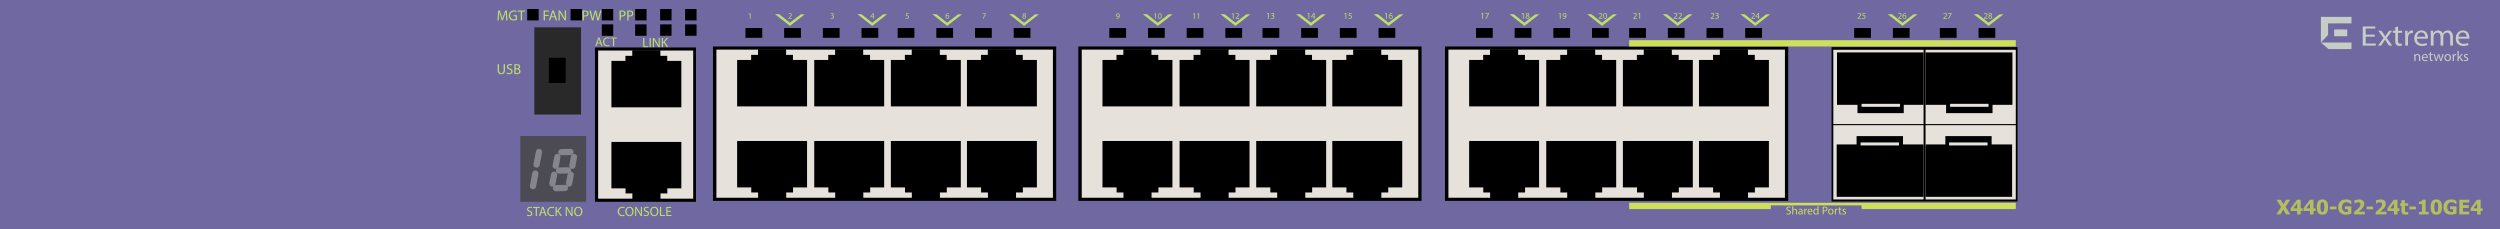 <?xml version="1.0" encoding="utf-8"?>
<!-- Copyright 2022 Virtual Console LLC. All rights reserved. Julia. Generator: Adobe Illustrator 23.1.0, SVG Export Plug-In . SVG Version: 6.00 Build 0)  -->
<svg version="1.1" id="Extreme_X440G2-24t-10G4_Switches" xmlns="http://www.w3.org/2000/svg" xmlns:xlink="http://www.w3.org/1999/xlink"
	 x="0px" y="0px" viewBox="0 0 600 55" style="enable-background:new 0 0 600 55;" xml:space="preserve">
<style type="text/css">
	.st0{fill:#7068A1;}
	.st1{fill:#29292A;}
	.st2{fill:#4C4B54;}
	.st3{fill:#84858D;}
	.st4{fill:#E7E1DB;}
	.st5{fill:#BEE069;}
	.st6{fill:#C5CDC5;}
	.st7{fill:#B3BE5C;}
	.st8{fill:#CEE05B;}
</style>
<rect class="st0" width="600" height="55"/>
<rect x="128.242" y="6.562" class="st1" width="11.212" height="20.927"/>
<rect x="131.717" y="13.863" width="4.044" height="6.056"/>
<g>
	<rect x="124.88" y="32.643" class="st2" width="15.795" height="15.795"/>
	<g>
		<path class="st3" d="M128.779,40.243c-0.047,0-0.095-0.004-0.143-0.014
			c-0.407-0.078-0.673-0.471-0.595-0.878l0.577-3.026
			c0.078-0.407,0.468-0.674,0.878-0.595c0.407,0.078,0.673,0.471,0.595,0.878
			l-0.577,3.026C129.445,39.993,129.131,40.243,128.779,40.243z"/>
	</g>
	<g>
		<path class="st3" d="M127.912,45.434c-0.047,0-0.095-0.004-0.143-0.014
			c-0.407-0.078-0.673-0.471-0.595-0.878l0.577-3.026
			c0.078-0.407,0.468-0.674,0.878-0.595c0.407,0.078,0.673,0.471,0.595,0.878
			l-0.577,3.026C128.578,45.184,128.264,45.434,127.912,45.434z"/>
	</g>
	<g>
		<path class="st3" d="M137.354,40.548c-0.047,0-0.095-0.004-0.143-0.014
			c-0.407-0.078-0.673-0.471-0.595-0.878l0.41-2.134
			c0.078-0.407,0.468-0.674,0.878-0.595c0.407,0.078,0.673,0.471,0.595,0.878
			l-0.41,2.134C138.02,40.298,137.706,40.548,137.354,40.548z"/>
	</g>
	<g>
		<path class="st3" d="M136.569,44.81c-0.047,0-0.095-0.004-0.143-0.014
			c-0.407-0.078-0.673-0.471-0.595-0.878l0.41-2.134
			c0.078-0.407,0.468-0.674,0.878-0.595c0.407,0.078,0.673,0.471,0.595,0.878
			l-0.41,2.134C137.236,44.56,136.922,44.81,136.569,44.81z"/>
	</g>
	<g>
		<path class="st3" d="M133.364,40.548c-0.047,0-0.095-0.004-0.143-0.014
			c-0.407-0.078-0.673-0.471-0.595-0.878l0.41-2.134
			c0.078-0.407,0.468-0.674,0.878-0.595c0.407,0.078,0.673,0.471,0.595,0.878
			l-0.41,2.134C134.031,40.298,133.717,40.548,133.364,40.548z"/>
	</g>
	<g>
		<path class="st3" d="M133.999,36.671c-0.01-0.046-0.016-0.094-0.016-0.142
			c-0.009-0.414,0.32-0.757,0.734-0.765l2.172-0.046
			c0.414-0.009,0.757,0.316,0.765,0.734c0.009,0.414-0.32,0.757-0.734,0.765
			l-2.172,0.046C134.383,37.27,134.073,37.016,133.999,36.671z"/>
	</g>
	<g>
		<path class="st3" d="M133.43,41.089c-0.01-0.046-0.016-0.094-0.016-0.142
			c-0.009-0.414,0.32-0.757,0.734-0.765l2.172-0.046
			c0.414-0.009,0.757,0.316,0.765,0.734c0.009,0.414-0.32,0.757-0.734,0.765
			l-2.172,0.046C133.813,41.688,133.504,41.434,133.43,41.089z"/>
	</g>
	<g>
		<path class="st3" d="M132.704,45.317c-0.01-0.046-0.016-0.094-0.016-0.142
			c-0.009-0.414,0.32-0.757,0.734-0.765l2.172-0.046
			c0.414-0.009,0.757,0.316,0.765,0.734c0.009,0.414-0.32,0.757-0.734,0.765
			l-2.172,0.046C133.087,45.917,132.778,45.662,132.704,45.317z"/>
	</g>
	<g>
		<path class="st3" d="M132.58,44.81c-0.047,0-0.095-0.004-0.143-0.014
			c-0.407-0.078-0.673-0.471-0.595-0.878l0.41-2.134
			c0.078-0.407,0.468-0.674,0.878-0.595c0.407,0.078,0.673,0.471,0.595,0.878
			l-0.41,2.134C133.247,44.56,132.933,44.81,132.58,44.81z"/>
	</g>
</g>
<g>
	<g>
		<rect x="143.088" y="11.76" class="st4" width="23.659" height="36.113"/>
		<path d="M142.794,11.385h24.247V48.438h-24.247V11.385z M166.368,12.135h-22.81V47.688
			h22.81V12.135z"/>
	</g>
	<polygon points="160.131,14.615 160.131,13.4 158.488,13.4 158.488,12.043 
		151.746,12.043 151.746,13.4 150.1,13.4 150.1,14.615 146.739,14.615 
		146.739,25.761 163.521,25.761 163.521,14.615 	"/>
	<polygon points="150.128,45.207 150.128,46.423 151.772,46.423 151.772,47.78 
		158.513,47.78 158.513,46.423 160.159,46.423 160.159,45.207 163.521,45.207 
		163.521,34.062 146.739,34.062 146.739,45.207 	"/>
</g>
<g>
	<path class="st5" d="M121.438,3.857c-0.018-0.33-0.039-0.727-0.035-1.021h-0.011
		c-0.081,0.277-0.179,0.572-0.298,0.898l-0.417,1.147h-0.231L120.062,3.755
		c-0.112-0.333-0.207-0.639-0.273-0.919h-0.007
		c-0.007,0.295-0.024,0.691-0.045,1.046l-0.063,1.014h-0.291l0.165-2.365h0.389
		l0.404,1.144c0.098,0.291,0.179,0.551,0.239,0.796h0.01
		c0.06-0.238,0.144-0.498,0.25-0.796l0.421-1.144h0.39l0.147,2.365h-0.298
		L121.438,3.857z"/>
	<path class="st5" d="M124.064,4.79c-0.137,0.049-0.407,0.13-0.726,0.13
		c-0.358,0-0.653-0.091-0.885-0.312c-0.204-0.197-0.33-0.513-0.33-0.881
		c0.003-0.706,0.488-1.222,1.281-1.222c0.274,0,0.488,0.06,0.59,0.109
		l-0.074,0.249c-0.126-0.056-0.284-0.102-0.523-0.102
		c-0.576,0-0.951,0.358-0.951,0.951c0,0.6,0.361,0.955,0.913,0.955
		c0.2,0,0.337-0.028,0.407-0.063V3.899h-0.481V3.653h0.779V4.79z"/>
	<path class="st5" d="M124.978,2.79h-0.719V2.53h1.751v0.259h-0.723v2.106h-0.309V2.79z"
		/>
</g>
<g>
	<path class="st5" d="M119.75,15.415v1.4c0,0.53,0.235,0.755,0.551,0.755
		c0.351,0,0.576-0.232,0.576-0.755v-1.4h0.309v1.379
		c0,0.727-0.382,1.025-0.895,1.025c-0.484,0-0.849-0.277-0.849-1.011v-1.393
		H119.75z"/>
	<path class="st5" d="M121.671,17.408c0.137,0.084,0.337,0.154,0.547,0.154
		c0.312,0,0.495-0.165,0.495-0.403c0-0.221-0.126-0.348-0.446-0.47
		c-0.386-0.137-0.625-0.337-0.625-0.67c0-0.369,0.306-0.642,0.765-0.642
		c0.242,0,0.418,0.056,0.523,0.116l-0.084,0.249
		c-0.077-0.042-0.235-0.112-0.449-0.112c-0.323,0-0.446,0.193-0.446,0.354
		c0,0.221,0.144,0.33,0.47,0.456c0.4,0.155,0.604,0.348,0.604,0.695
		c0,0.365-0.27,0.681-0.828,0.681c-0.228,0-0.477-0.067-0.604-0.151
		L121.671,17.408z"/>
	<path class="st5" d="M123.442,15.446c0.133-0.028,0.344-0.049,0.558-0.049
		c0.305,0,0.502,0.052,0.649,0.172c0.123,0.091,0.196,0.231,0.196,0.417
		c0,0.228-0.151,0.428-0.4,0.52v0.007c0.225,0.056,0.488,0.242,0.488,0.593
		c0,0.204-0.081,0.358-0.2,0.474c-0.165,0.151-0.432,0.221-0.817,0.221
		c-0.211,0-0.372-0.014-0.474-0.028V15.446z M123.748,16.415h0.277
		c0.323,0,0.513-0.168,0.513-0.396c0-0.277-0.21-0.386-0.52-0.386
		c-0.14,0-0.221,0.011-0.27,0.021V16.415z M123.748,17.549
		c0.06,0.01,0.147,0.014,0.256,0.014c0.316,0,0.607-0.116,0.607-0.459
		c0-0.323-0.277-0.457-0.611-0.457h-0.252V17.549z"/>
</g>
<g>
	<path class="st5" d="M126.52,51.501c0.126,0.077,0.311,0.143,0.505,0.143
		c0.288,0,0.456-0.152,0.456-0.372c0-0.204-0.117-0.32-0.411-0.434
		c-0.355-0.126-0.576-0.311-0.576-0.618c0-0.34,0.281-0.592,0.705-0.592
		c0.223,0,0.385,0.052,0.482,0.106l-0.078,0.229
		c-0.071-0.038-0.216-0.104-0.414-0.104c-0.297,0-0.411,0.179-0.411,0.327
		c0,0.204,0.133,0.304,0.434,0.421c0.369,0.142,0.556,0.32,0.556,0.641
		c0,0.336-0.249,0.627-0.763,0.627c-0.21,0-0.44-0.062-0.557-0.139
		L126.52,51.501z"/>
	<path class="st5" d="M128.57,49.903h-0.663v-0.24h1.614v0.24h-0.666V51.844h-0.285
		V49.903z"/>
	<path class="st5" d="M129.876,51.158l-0.227,0.686h-0.291l0.741-2.181h0.339l0.744,2.181
		h-0.301l-0.233-0.686H129.876z M130.591,50.938l-0.214-0.628
		c-0.048-0.143-0.081-0.271-0.113-0.398h-0.007
		c-0.032,0.13-0.068,0.263-0.11,0.396l-0.213,0.631H130.591z"/>
	<path class="st5" d="M132.981,51.772c-0.104,0.052-0.311,0.104-0.576,0.104
		c-0.615,0-1.077-0.388-1.077-1.103c0-0.683,0.462-1.146,1.139-1.146
		c0.271,0,0.443,0.059,0.518,0.097l-0.068,0.229
		c-0.106-0.051-0.259-0.09-0.44-0.09c-0.511,0-0.851,0.326-0.851,0.899
		c0,0.533,0.307,0.876,0.838,0.876c0.171,0,0.346-0.035,0.459-0.09
		L132.981,51.772z"/>
	<path class="st5" d="M133.337,49.663h0.281v1.052h0.01
		c0.058-0.084,0.116-0.162,0.171-0.233l0.667-0.818h0.349l-0.789,0.926
		l0.851,1.255h-0.333l-0.718-1.07l-0.207,0.239V51.844h-0.281V49.663z"/>
	<path class="st5" d="M135.78,51.844v-2.181h0.308l0.699,1.104
		c0.162,0.256,0.288,0.485,0.391,0.708l0.007-0.003
		c-0.026-0.291-0.032-0.557-0.032-0.896v-0.912h0.265V51.844h-0.285l-0.692-1.106
		c-0.152-0.242-0.298-0.491-0.408-0.728l-0.01,0.003
		c0.016,0.275,0.023,0.537,0.023,0.899V51.844H135.78z"/>
	<path class="st5" d="M139.775,50.731c0,0.75-0.456,1.147-1.012,1.147
		c-0.576,0-0.98-0.446-0.98-1.105c0-0.692,0.43-1.146,1.012-1.146
		C139.39,49.628,139.775,50.084,139.775,50.731z M138.083,50.767
		c0,0.466,0.252,0.883,0.695,0.883c0.446,0,0.699-0.41,0.699-0.905
		c0-0.434-0.227-0.887-0.695-0.887C138.316,49.857,138.083,50.288,138.083,50.767z"/>
</g>
<g>
	<path class="st5" d="M149.911,51.772c-0.104,0.052-0.311,0.104-0.576,0.104
		c-0.615,0-1.078-0.388-1.078-1.103c0-0.683,0.463-1.146,1.139-1.146
		c0.272,0,0.443,0.059,0.518,0.097l-0.068,0.229
		c-0.106-0.051-0.259-0.09-0.44-0.09c-0.511,0-0.851,0.326-0.851,0.899
		c0,0.533,0.307,0.876,0.838,0.876c0.171,0,0.346-0.035,0.459-0.09
		L149.911,51.772z"/>
	<path class="st5" d="M152.061,50.731c0,0.75-0.456,1.147-1.012,1.147
		c-0.576,0-0.98-0.446-0.98-1.105c0-0.692,0.43-1.146,1.012-1.146
		C151.676,49.628,152.061,50.084,152.061,50.731z M150.37,50.767
		c0,0.466,0.252,0.883,0.695,0.883c0.446,0,0.699-0.41,0.699-0.905
		c0-0.434-0.227-0.887-0.695-0.887C150.603,49.857,150.37,50.288,150.37,50.767z"/>
	<path class="st5" d="M152.43,51.844v-2.181h0.308l0.699,1.104
		c0.162,0.256,0.288,0.485,0.391,0.708l0.007-0.003
		c-0.026-0.291-0.032-0.557-0.032-0.896v-0.912h0.265V51.844h-0.285l-0.692-1.106
		c-0.152-0.242-0.298-0.491-0.408-0.728l-0.01,0.003
		c0.016,0.275,0.023,0.537,0.023,0.899V51.844H152.43z"/>
	<path class="st5" d="M154.523,51.501c0.126,0.077,0.311,0.143,0.504,0.143
		c0.288,0,0.457-0.152,0.457-0.372c0-0.204-0.117-0.32-0.411-0.434
		c-0.356-0.126-0.576-0.311-0.576-0.618c0-0.34,0.281-0.592,0.705-0.592
		c0.223,0,0.385,0.052,0.482,0.106l-0.078,0.229
		c-0.071-0.038-0.217-0.104-0.414-0.104c-0.297,0-0.411,0.179-0.411,0.327
		c0,0.204,0.133,0.304,0.434,0.421c0.369,0.142,0.556,0.32,0.556,0.641
		c0,0.336-0.249,0.627-0.763,0.627c-0.21,0-0.44-0.062-0.557-0.139
		L154.523,51.501z"/>
	<path class="st5" d="M158.023,50.731c0,0.75-0.456,1.147-1.012,1.147
		c-0.576,0-0.98-0.446-0.98-1.105c0-0.692,0.43-1.146,1.012-1.146
		C157.638,49.628,158.023,50.084,158.023,50.731z M156.332,50.767
		c0,0.466,0.252,0.883,0.695,0.883c0.446,0,0.699-0.41,0.699-0.905
		c0-0.434-0.227-0.887-0.695-0.887C156.564,49.857,156.332,50.288,156.332,50.767z"/>
	<path class="st5" d="M158.392,49.663h0.281v1.944h0.932V51.844h-1.213V49.663z"/>
	<path class="st5" d="M161.05,50.821h-0.848v0.786h0.944V51.844h-1.226v-2.181h1.177v0.236
		h-0.896v0.689h0.848V50.821z"/>
</g>
<g>
	<path class="st5" d="M130.475,2.53h1.274v0.256h-0.968v0.786h0.895v0.253h-0.895v1.07
		h-0.306V2.53z"/>
	<path class="st5" d="M132.292,4.151l-0.246,0.744h-0.316l0.804-2.365h0.368l0.807,2.365
		h-0.326l-0.253-0.744H132.292z M133.067,3.913l-0.231-0.681
		c-0.053-0.154-0.088-0.295-0.123-0.432h-0.007
		c-0.035,0.141-0.074,0.284-0.12,0.428l-0.231,0.684H133.067z"/>
	<path class="st5" d="M134.055,4.896V2.53h0.333l0.758,1.197
		c0.175,0.277,0.312,0.526,0.424,0.769l0.007-0.004
		c-0.028-0.315-0.035-0.604-0.035-0.972V2.53h0.288v2.365h-0.309l-0.751-1.2
		c-0.165-0.263-0.323-0.534-0.442-0.79l-0.011,0.003
		c0.018,0.298,0.025,0.583,0.025,0.976v1.011H134.055z"/>
</g>
<g>
	<path class="st5" d="M139.815,2.558c0.147-0.024,0.34-0.045,0.586-0.045
		c0.302,0,0.523,0.07,0.663,0.196c0.13,0.112,0.207,0.284,0.207,0.495
		c0,0.214-0.063,0.382-0.183,0.505c-0.161,0.172-0.424,0.26-0.723,0.26
		c-0.091,0-0.176-0.004-0.246-0.021v0.948h-0.306V2.558z M140.121,3.699
		c0.066,0.018,0.151,0.024,0.252,0.024c0.369,0,0.593-0.179,0.593-0.505
		c0-0.312-0.221-0.463-0.558-0.463c-0.133,0-0.235,0.01-0.288,0.024V3.699z"/>
	<path class="st5" d="M142.066,4.896l-0.6-2.365h0.323l0.281,1.197
		c0.07,0.294,0.133,0.589,0.175,0.817h0.007
		c0.039-0.235,0.112-0.516,0.193-0.821l0.316-1.193h0.319l0.288,1.2
		c0.067,0.281,0.13,0.562,0.165,0.811h0.007
		c0.049-0.26,0.116-0.523,0.189-0.818l0.312-1.193h0.312l-0.67,2.365h-0.319
		l-0.298-1.232c-0.074-0.302-0.123-0.533-0.154-0.772h-0.007
		c-0.042,0.235-0.095,0.467-0.183,0.772l-0.337,1.232H142.066z"/>
</g>
<g>
	<path class="st5" d="M143.355,10.429l-0.216,0.653h-0.277l0.706-2.076h0.323l0.709,2.076
		h-0.286l-0.222-0.653H143.355z M144.035,10.219l-0.203-0.598
		c-0.046-0.135-0.077-0.259-0.108-0.379h-0.006
		c-0.031,0.123-0.065,0.249-0.105,0.376l-0.203,0.601H144.035z"/>
	<path class="st5" d="M146.308,11.014c-0.099,0.049-0.296,0.099-0.549,0.099
		c-0.585,0-1.026-0.37-1.026-1.051c0-0.65,0.441-1.09,1.084-1.09
		c0.259,0,0.422,0.055,0.493,0.092l-0.065,0.219
		c-0.102-0.05-0.246-0.087-0.419-0.087c-0.487,0-0.81,0.311-0.81,0.856
		c0,0.508,0.293,0.835,0.798,0.835c0.163,0,0.33-0.034,0.437-0.086
		L146.308,11.014z"/>
	<path class="st5" d="M147.122,9.233h-0.631V9.006h1.537v0.228h-0.634v1.849h-0.271V9.233z"
		/>
</g>
<g>
	<path class="st5" d="M154.361,9.118h0.285v1.964h0.941v0.239h-1.226V9.118z"/>
	<path class="st5" d="M156.187,9.118v2.202h-0.285v-2.202H156.187z"/>
	<path class="st5" d="M156.682,11.32v-2.202h0.311l0.706,1.114
		c0.163,0.258,0.291,0.49,0.395,0.716l0.007-0.004
		c-0.026-0.294-0.033-0.562-0.033-0.905V9.118h0.268v2.202h-0.287l-0.699-1.118
		c-0.154-0.245-0.301-0.497-0.412-0.735l-0.01,0.003
		c0.016,0.278,0.023,0.542,0.023,0.908v0.941H156.682z"/>
	<path class="st5" d="M158.83,9.118h0.285v1.062h0.01
		c0.059-0.085,0.118-0.164,0.173-0.236l0.673-0.827h0.353l-0.797,0.934
		l0.86,1.268h-0.337l-0.725-1.082l-0.209,0.242v0.84h-0.285V9.118z"/>
</g>
<g>
	<path class="st5" d="M148.685,2.558c0.147-0.024,0.34-0.045,0.586-0.045
		c0.302,0,0.523,0.07,0.663,0.196c0.13,0.112,0.207,0.284,0.207,0.495
		c0,0.214-0.063,0.382-0.183,0.505c-0.161,0.172-0.424,0.26-0.723,0.26
		c-0.091,0-0.176-0.004-0.246-0.021v0.948h-0.306V2.558z M148.991,3.699
		c0.066,0.018,0.151,0.024,0.252,0.024c0.369,0,0.593-0.179,0.593-0.505
		c0-0.312-0.221-0.463-0.558-0.463c-0.133,0-0.235,0.01-0.288,0.024V3.699z"/>
	<path class="st5" d="M150.55,2.558c0.147-0.024,0.34-0.045,0.586-0.045
		c0.302,0,0.523,0.07,0.663,0.196c0.13,0.112,0.207,0.284,0.207,0.495
		c0,0.214-0.063,0.382-0.183,0.505c-0.161,0.172-0.424,0.26-0.723,0.26
		c-0.091,0-0.176-0.004-0.246-0.021v0.948h-0.306V2.558z M150.856,3.699
		c0.066,0.018,0.151,0.024,0.252,0.024c0.369,0,0.593-0.179,0.593-0.505
		c0-0.312-0.221-0.463-0.558-0.463c-0.133,0-0.235,0.01-0.288,0.024V3.699z"/>
</g>
<rect x="126.533" y="2.157" width="2.739" height="2.739"/>
<rect x="136.932" y="2.157" width="2.739" height="2.739"/>
<rect x="144.434" y="2.157" width="2.739" height="2.739"/>
<rect x="144.434" y="5.85" width="2.739" height="2.739"/>
<rect x="152.433" y="2.157" width="2.739" height="2.739"/>
<rect x="152.433" y="5.85" width="2.739" height="2.739"/>
<rect x="158.433" y="2.157" width="2.739" height="2.739"/>
<rect x="158.433" y="5.85" width="2.739" height="2.739"/>
<rect x="164.433" y="2.157" width="2.739" height="2.739"/>
<rect x="164.433" y="5.85" width="2.739" height="2.739"/>
<g>
	<polygon class="st6" points="564.355,11.772 558.83,11.772 557.014,10.202 564.355,10.202 	"/>
	<polygon class="st6" points="564.355,4.041 557.014,4.041 557.014,4.825 557.014,5.61 
		557.014,10.202 558.736,8.386 558.736,5.61 564.355,5.61 	"/>
	<rect x="560.201" y="7.063" class="st6" width="3.139" height="1.628"/>
	<path class="st6" d="M569.945,8.795h-2.171v1.656h2.42v0.497h-3.141V6.356h3.016v0.497
		h-2.296v1.451h2.171V8.795z"/>
	<path class="st6" d="M571.541,7.381l0.531,0.766c0.139,0.199,0.254,0.383,0.377,0.582
		h0.023c0.123-0.214,0.246-0.398,0.369-0.59l0.523-0.759h0.731l-1.27,1.724
		l1.308,1.843h-0.77l-0.546-0.803c-0.146-0.206-0.269-0.405-0.4-0.619h-0.015
		c-0.123,0.214-0.254,0.405-0.393,0.619l-0.539,0.803h-0.746l1.324-1.821
		l-1.262-1.747H571.541z"/>
	<path class="st6" d="M575.518,6.356V7.381h0.97v0.494h-0.97V9.798
		c0,0.442,0.131,0.693,0.508,0.693c0.177,0,0.308-0.022,0.392-0.044l0.031,0.486
		c-0.131,0.052-0.339,0.089-0.6,0.089c-0.315,0-0.569-0.096-0.731-0.273
		c-0.192-0.192-0.262-0.509-0.262-0.929V7.875h-0.577V7.381h0.577V6.526
		L575.518,6.356z"/>
	<path class="st6" d="M577.25,8.494c0-0.42-0.008-0.781-0.031-1.113h0.593l0.023,0.7
		h0.031c0.169-0.479,0.577-0.781,1.031-0.781c0.077,0,0.131,0.008,0.192,0.022
		v0.612c-0.069-0.015-0.139-0.022-0.231-0.022c-0.477,0-0.816,0.346-0.908,0.833
		c-0.015,0.088-0.031,0.192-0.031,0.302v1.902h-0.669V8.494z"/>
	<path class="st6" d="M580.066,9.282c0.016,0.877,0.6,1.238,1.278,1.238
		c0.485,0,0.777-0.081,1.031-0.184l0.115,0.464
		c-0.239,0.103-0.646,0.221-1.239,0.221c-1.147,0-1.832-0.722-1.832-1.798
		c0-1.076,0.662-1.924,1.747-1.924c1.216,0,1.539,1.025,1.539,1.681
		c0,0.133-0.015,0.236-0.023,0.302H580.066z M582.051,8.818
		c0.008-0.413-0.177-1.054-0.939-1.054c-0.685,0-0.985,0.604-1.039,1.054H582.051z
		"/>
	<path class="st6" d="M583.396,8.346c0-0.369-0.008-0.671-0.031-0.965h0.592l0.031,0.575
		h0.023c0.208-0.339,0.554-0.656,1.17-0.656c0.508,0,0.893,0.295,1.054,0.715
		h0.015c0.115-0.199,0.262-0.354,0.416-0.464
		c0.223-0.162,0.469-0.251,0.824-0.251c0.493,0,1.224,0.31,1.224,1.548v2.101
		h-0.662V8.929c0-0.685-0.262-1.098-0.808-1.098c-0.385,0-0.685,0.273-0.8,0.59
		c-0.031,0.089-0.054,0.206-0.054,0.324v2.204h-0.662V8.811
		c0-0.568-0.262-0.98-0.777-0.98c-0.423,0-0.731,0.324-0.839,0.649
		c-0.038,0.096-0.054,0.206-0.054,0.317v2.152h-0.662V8.346z"/>
	<path class="st6" d="M590.021,9.286c0.015,0.877,0.6,1.238,1.277,1.238
		c0.485,0,0.777-0.081,1.031-0.184l0.115,0.464
		c-0.239,0.103-0.646,0.221-1.239,0.221c-1.147,0-1.832-0.722-1.832-1.798
		c0-1.076,0.662-1.924,1.747-1.924c1.216,0,1.539,1.025,1.539,1.681
		c0,0.133-0.015,0.236-0.023,0.302H590.021z M592.006,8.822
		c0.008-0.413-0.177-1.054-0.939-1.054c-0.685,0-0.985,0.604-1.039,1.054H592.006z
		"/>
</g>
<g>
	<path class="st6" d="M579.432,13.436c0-0.172-0.003-0.314-0.013-0.451h0.268l0.017,0.275
		h0.007c0.083-0.159,0.276-0.314,0.551-0.314c0.231,0,0.589,0.138,0.589,0.71
		v0.995h-0.303v-0.96c0-0.269-0.099-0.492-0.385-0.492
		c-0.201,0-0.356,0.141-0.407,0.31c-0.014,0.038-0.021,0.089-0.021,0.141v1.002
		h-0.303V13.436z"/>
	<path class="st6" d="M581.517,13.873c0.007,0.41,0.268,0.579,0.572,0.579
		c0.217,0,0.348-0.038,0.461-0.086l0.051,0.217
		c-0.107,0.048-0.289,0.103-0.554,0.103c-0.513,0-0.819-0.338-0.819-0.84
		c0-0.503,0.296-0.899,0.781-0.899c0.544,0,0.689,0.479,0.689,0.785
		c0,0.062-0.008,0.11-0.011,0.141H581.517z M582.405,13.657
		c0.004-0.193-0.079-0.492-0.42-0.492c-0.307,0-0.441,0.283-0.465,0.492H582.405z"/>
	<path class="st6" d="M583.442,12.506v0.479h0.434v0.231h-0.434v0.898
		c0,0.207,0.059,0.324,0.227,0.324c0.08,0,0.139-0.01,0.176-0.021l0.014,0.227
		c-0.059,0.025-0.152,0.041-0.268,0.041c-0.142,0-0.255-0.045-0.327-0.127
		c-0.086-0.09-0.117-0.238-0.117-0.434v-0.909h-0.259v-0.231h0.259v-0.4
		L583.442,12.506z"/>
	<path class="st6" d="M584.37,12.985l0.22,0.847c0.048,0.185,0.093,0.358,0.123,0.53
		h0.011c0.038-0.169,0.093-0.348,0.148-0.527l0.272-0.85h0.255l0.257,0.833
		c0.062,0.2,0.11,0.375,0.148,0.544h0.01
		c0.028-0.169,0.073-0.345,0.128-0.54l0.238-0.837h0.3l-0.538,1.666h-0.275
		l-0.255-0.795c-0.058-0.186-0.107-0.351-0.147-0.548h-0.008
		c-0.041,0.2-0.093,0.372-0.152,0.551l-0.268,0.792h-0.275l-0.503-1.666H584.37
		z"/>
	<path class="st6" d="M588.263,13.804c0,0.616-0.428,0.885-0.83,0.885
		c-0.451,0-0.798-0.331-0.798-0.857c0-0.558,0.365-0.885,0.826-0.885
		C587.939,12.947,588.263,13.295,588.263,13.804z M586.941,13.822
		c0,0.365,0.209,0.64,0.506,0.64c0.289,0,0.506-0.272,0.506-0.647
		c0-0.283-0.142-0.64-0.5-0.64C587.096,13.174,586.941,13.505,586.941,13.822z"/>
	<path class="st6" d="M588.65,13.505c0-0.196-0.003-0.365-0.013-0.52h0.265l0.01,0.327
		h0.014c0.075-0.224,0.258-0.365,0.461-0.365c0.034,0,0.059,0.004,0.086,0.01
		v0.286c-0.032-0.007-0.062-0.01-0.104-0.01c-0.214,0-0.364,0.162-0.406,0.389
		c-0.008,0.041-0.014,0.089-0.014,0.141v0.888h-0.3V13.505z"/>
	<path class="st6" d="M590.092,13.749h0.007c0.041-0.058,0.1-0.131,0.148-0.189
		l0.489-0.575h0.365l-0.644,0.685l0.733,0.981h-0.369l-0.575-0.798l-0.155,0.172
		v0.627h-0.3v-2.444h0.3V13.749z"/>
	<path class="st6" d="M591.369,14.342c0.089,0.058,0.248,0.121,0.399,0.121
		c0.22,0,0.323-0.11,0.323-0.248c0-0.145-0.086-0.224-0.31-0.307
		c-0.299-0.106-0.441-0.272-0.441-0.471c0-0.269,0.217-0.489,0.575-0.489
		c0.169,0,0.317,0.049,0.41,0.104l-0.075,0.22
		c-0.065-0.041-0.187-0.097-0.341-0.097c-0.179,0-0.279,0.103-0.279,0.227
		c0,0.137,0.1,0.2,0.317,0.282c0.289,0.11,0.437,0.255,0.437,0.503
		c0,0.292-0.228,0.499-0.624,0.499c-0.182,0-0.351-0.045-0.468-0.113
		L591.369,14.342z"/>
</g>
<rect x="178.916" y="6.73" width="4.021" height="2.345"/>
<rect x="188.199" y="6.73" width="4.021" height="2.345"/>
<rect x="197.483" y="6.73" width="4.021" height="2.345"/>
<rect x="206.766" y="6.73" width="4.021" height="2.345"/>
<rect x="215.436" y="6.73" width="4.021" height="2.345"/>
<rect x="224.719" y="6.73" width="4.021" height="2.345"/>
<rect x="234.003" y="6.73" width="4.021" height="2.345"/>
<rect x="243.286" y="6.73" width="4.021" height="2.345"/>
<rect x="266.235" y="6.73" width="4.021" height="2.345"/>
<rect x="275.518" y="6.73" width="4.021" height="2.345"/>
<rect x="284.801" y="6.73" width="4.021" height="2.345"/>
<rect x="294.085" y="6.73" width="4.021" height="2.345"/>
<g>
	<polygon class="st5" points="187.02,3.414 189.574,5.451 192.205,3.435 193.149,3.439 
		189.587,6.215 186.012,3.414 	"/>
</g>
<g>
	<path class="st5" d="M179.957,3.348h-0.004l-0.226,0.122l-0.034-0.134l0.284-0.152h0.15
		v1.299h-0.17V3.348z"/>
</g>
<g>
	<path class="st5" d="M189.2,4.483V4.375l0.138-0.134
		c0.332-0.316,0.481-0.484,0.483-0.68c0-0.132-0.064-0.254-0.258-0.254
		c-0.118,0-0.216,0.06-0.276,0.11l-0.056-0.124
		c0.09-0.076,0.218-0.132,0.368-0.132c0.28,0,0.398,0.192,0.398,0.378
		c0,0.24-0.174,0.434-0.448,0.697l-0.104,0.096v0.004h0.583v0.146H189.2z"/>
</g>
<g>
	<polygon class="st5" points="206.778,3.414 209.332,5.451 211.963,3.435 212.907,3.439 
		209.345,6.215 205.77,3.414 	"/>
</g>
<g>
	<path class="st5" d="M199.376,4.281c0.05,0.032,0.166,0.082,0.288,0.082
		c0.226,0,0.296-0.144,0.293-0.251c-0.002-0.182-0.166-0.26-0.335-0.26h-0.098
		V3.719h0.098c0.128,0,0.29-0.066,0.29-0.22c0-0.104-0.066-0.196-0.228-0.196
		c-0.104,0-0.204,0.046-0.26,0.086l-0.046-0.128
		c0.068-0.05,0.2-0.1,0.34-0.1c0.256,0,0.372,0.152,0.372,0.31
		c0,0.134-0.08,0.248-0.24,0.306V3.781c0.16,0.032,0.29,0.152,0.29,0.334
		c0,0.208-0.162,0.39-0.474,0.39c-0.146,0-0.274-0.046-0.338-0.088L199.376,4.281
		z"/>
</g>
<g>
	<path class="st5" d="M209.503,4.483V4.129h-0.604V4.013l0.58-0.83h0.19V3.991h0.182
		v0.138h-0.182v0.354H209.503z M209.503,3.991V3.557
		c0-0.068,0.002-0.136,0.006-0.204h-0.006c-0.04,0.076-0.072,0.132-0.108,0.192
		l-0.318,0.442V3.991H209.503z"/>
</g>
<g>
	<polygon class="st5" points="224.758,3.414 227.312,5.451 229.943,3.435 230.887,3.439 
		227.325,6.215 223.75,3.414 	"/>
</g>
<g>
	<path class="st5" d="M218.09,3.331h-0.496l-0.05,0.334
		c0.03-0.004,0.058-0.008,0.106-0.008c0.1,0,0.2,0.022,0.28,0.07
		c0.102,0.058,0.186,0.17,0.186,0.333c0,0.254-0.202,0.444-0.484,0.444
		c-0.142,0-0.262-0.04-0.324-0.08l0.044-0.134
		c0.054,0.032,0.16,0.072,0.278,0.072c0.166,0,0.308-0.108,0.308-0.282
		c-0.002-0.168-0.114-0.288-0.374-0.288c-0.074,0-0.132,0.008-0.18,0.014
		l0.083-0.624h0.622V3.331z"/>
</g>
<g>
	<path class="st5" d="M227.68,3.307c-0.036-0.002-0.082,0-0.132,0.008
		c-0.276,0.046-0.422,0.248-0.452,0.462h0.006
		c0.062-0.082,0.17-0.15,0.314-0.15c0.229,0,0.392,0.166,0.392,0.42
		c0,0.238-0.162,0.458-0.432,0.458c-0.278,0-0.46-0.216-0.46-0.554
		c0-0.256,0.092-0.458,0.22-0.585c0.108-0.106,0.251-0.172,0.416-0.192
		c0.052-0.008,0.096-0.01,0.128-0.01V3.307z M227.631,4.057
		c0-0.186-0.106-0.298-0.268-0.298c-0.106,0-0.204,0.066-0.252,0.16
		c-0.012,0.02-0.02,0.046-0.02,0.078c0.004,0.214,0.102,0.372,0.286,0.372
		C227.529,4.369,227.631,4.243,227.631,4.057z"/>
</g>
<g>
	<polygon class="st5" points="243.215,3.414 245.769,5.451 248.399,3.435 249.344,3.439 
		245.782,6.215 242.207,3.414 	"/>
</g>
<g>
	<polygon class="st5" points="275.295,3.414 277.849,5.451 280.479,3.435 281.423,3.439 
		277.861,6.215 274.286,3.414 	"/>
</g>
<g>
	<polygon class="st5" points="293.933,3.414 296.487,5.451 299.117,3.435 300.062,3.439 
		296.5,6.215 292.925,3.414 	"/>
</g>
<g>
	<path class="st5" d="M236.614,3.183v0.116l-0.566,1.184h-0.182l0.563-1.149V3.329h-0.636
		V3.183H236.614z"/>
</g>
<g>
	<path class="st5" d="M245.379,4.153c0-0.164,0.098-0.28,0.258-0.348l-0.002-0.006
		c-0.144-0.068-0.206-0.18-0.206-0.292c0-0.206,0.174-0.346,0.402-0.346
		c0.251,0,0.377,0.158,0.377,0.32c0,0.11-0.054,0.228-0.214,0.304v0.006
		c0.162,0.064,0.262,0.178,0.262,0.335c0,0.226-0.194,0.378-0.442,0.378
		C245.543,4.505,245.379,4.343,245.379,4.153z M246.079,4.145
		c0-0.158-0.11-0.234-0.286-0.284c-0.152,0.044-0.234,0.144-0.234,0.268
		c-0.006,0.132,0.094,0.248,0.26,0.248C245.977,4.377,246.079,4.279,246.079,4.145z
		 M245.595,3.495c0,0.13,0.098,0.2,0.248,0.24
		c0.112-0.038,0.198-0.118,0.198-0.236c0-0.104-0.062-0.212-0.22-0.212
		C245.675,3.287,245.595,3.383,245.595,3.495z"/>
</g>
<rect x="439.576" y="11.308" width="44.631" height="37.053"/>
<g>
	<path class="st5" d="M267.959,4.38c0.038,0.004,0.083,0,0.143-0.006
		c0.103-0.014,0.199-0.057,0.274-0.127c0.086-0.079,0.149-0.193,0.173-0.349
		h-0.006c-0.072,0.089-0.177,0.141-0.308,0.141c-0.235,0-0.387-0.177-0.387-0.401
		c0-0.248,0.179-0.465,0.447-0.465c0.268,0,0.433,0.218,0.433,0.552
		c0,0.288-0.097,0.489-0.226,0.614c-0.101,0.099-0.24,0.159-0.381,0.175
		c-0.064,0.01-0.121,0.012-0.163,0.01V4.38z M268.024,3.627
		c0,0.163,0.099,0.278,0.252,0.278c0.119,0,0.211-0.059,0.258-0.137
		c0.01-0.016,0.016-0.036,0.016-0.064c0-0.224-0.083-0.395-0.268-0.395
		C268.131,3.308,268.024,3.441,268.024,3.627z"/>
</g>
<g>
	<path class="st5" d="M277.266,3.361h-0.004l-0.228,0.123l-0.034-0.135l0.286-0.153h0.151
		v1.309h-0.171V3.361z"/>
	<path class="st5" d="M278.786,3.836c0,0.445-0.166,0.691-0.456,0.691
		c-0.255,0-0.429-0.24-0.433-0.672c0-0.439,0.189-0.681,0.456-0.681
		C278.629,3.173,278.786,3.419,278.786,3.836z M278.076,3.856
		c0,0.34,0.104,0.534,0.266,0.534c0.181,0,0.268-0.211,0.268-0.546
		c0-0.322-0.083-0.534-0.266-0.534C278.188,3.31,278.076,3.5,278.076,3.856z"/>
</g>
<g>
	<path class="st5" d="M286.566,3.361h-0.004l-0.228,0.123l-0.034-0.135l0.286-0.153h0.151
		v1.309h-0.171V3.361z"/>
	<path class="st5" d="M287.601,3.361h-0.004l-0.228,0.123l-0.034-0.135l0.286-0.153h0.151
		v1.309h-0.171V3.361z"/>
</g>
<g>
	<path class="st5" d="M295.891,3.361h-0.004l-0.228,0.123l-0.034-0.135l0.286-0.153h0.151
		v1.309h-0.171V3.361z"/>
	<path class="st5" d="M296.542,4.505V4.396l0.139-0.135
		c0.334-0.318,0.485-0.487,0.487-0.685c0-0.133-0.064-0.256-0.26-0.256
		c-0.119,0-0.217,0.061-0.278,0.111l-0.056-0.125
		c0.09-0.077,0.219-0.133,0.371-0.133c0.282,0,0.401,0.193,0.401,0.381
		c0,0.242-0.175,0.437-0.451,0.703l-0.105,0.097V4.358h0.588v0.147H296.542z"/>
</g>
<rect x="303" y="6.73" width="4.021" height="2.345"/>
<rect x="312.283" y="6.73" width="4.021" height="2.345"/>
<rect x="321.566" y="6.73" width="4.021" height="2.345"/>
<rect x="330.85" y="6.73" width="4.021" height="2.345"/>
<g>
	<polygon class="st5" points="312.06,3.414 314.614,5.451 317.244,3.435 318.189,3.439 
		314.626,6.215 311.052,3.414 	"/>
</g>
<g>
	<polygon class="st5" points="330.698,3.414 333.252,5.451 335.883,3.435 336.827,3.439 
		333.265,6.215 329.69,3.414 	"/>
</g>
<g>
	<rect x="439.997" y="11.947" class="st4" width="21.66" height="17.831"/>
	<polygon points="461.657,12.582 440.882,12.582 440.882,25.158 445.798,25.158 
		445.798,27.153 456.899,27.153 456.899,25.158 461.657,25.158 	"/>
	<rect x="446.772" y="24.918" class="st4" width="9.233" height="0.717"/>
	<rect x="439.997" y="30.044" class="st4" width="21.66" height="17.831"/>
	<polygon points="440.803,47.241 461.657,47.241 461.657,34.665 456.722,34.665 
		456.722,32.669 445.579,32.669 445.579,34.665 440.803,34.665 	"/>
	<rect x="446.534" y="34.187" class="st4" width="9.233" height="0.717"/>
</g>
<g>
	<rect x="462.129" y="30.044" class="st4" width="21.66" height="17.831"/>
	<polygon points="462.129,47.241 482.904,47.241 482.904,34.665 477.987,34.665 
		477.987,32.669 466.886,32.669 466.886,34.665 462.129,34.665 	"/>
	<rect x="467.78" y="34.187" class="st4" width="9.233" height="0.717"/>
	<rect x="462.129" y="11.947" class="st4" width="21.66" height="17.831"/>
	<polygon points="482.983,12.582 462.129,12.582 462.129,25.158 467.064,25.158 
		467.064,27.153 478.207,27.153 478.207,25.158 482.983,25.158 	"/>
	<rect x="468.019" y="24.918" class="st4" width="9.233" height="0.717"/>
</g>
<g>
	<path class="st7" d="M549.687,51.46h-1.027l-0.678-1.125l-0.69,1.125h-0.98l1.144-1.775
		l-1.099-1.75h1.025l0.634,1.063l0.651-1.063h0.982l-1.105,1.714L549.687,51.46z"/>
	<path class="st7" d="M552.646,50.639h-0.476v0.831h-0.854v-0.831h-1.551v-0.658
		l1.522-2.046h0.883v2.069h0.476V50.639z M551.315,50.004v-1.2l-0.893,1.2
		H551.315z"/>
	<path class="st7" d="M555.732,50.639h-0.476v0.831h-0.854v-0.831h-1.551v-0.658
		l1.522-2.046h0.883v2.069h0.476V50.639z M554.402,50.004v-1.2l-0.893,1.2
		H554.402z"/>
	<path class="st7" d="M558.734,49.696c0,0.305-0.024,0.571-0.073,0.8
		c-0.049,0.229-0.127,0.42-0.234,0.573s-0.247,0.269-0.419,0.347
		s-0.383,0.117-0.632,0.117c-0.248,0-0.458-0.039-0.63-0.117
		s-0.312-0.195-0.422-0.352c-0.107-0.154-0.186-0.345-0.234-0.571
		s-0.073-0.491-0.073-0.795c0-0.312,0.024-0.579,0.072-0.8
		s0.128-0.411,0.24-0.57c0.11-0.156,0.253-0.273,0.426-0.35
		c0.174-0.076,0.381-0.115,0.621-0.115c0.254,0,0.466,0.04,0.636,0.12
		c0.169,0.08,0.309,0.198,0.417,0.356c0.107,0.154,0.186,0.346,0.233,0.572
		C558.711,49.14,558.734,49.401,558.734,49.696z M557.847,49.696
		c0-0.436-0.036-0.741-0.107-0.918c-0.072-0.176-0.193-0.264-0.363-0.264
		c-0.169,0-0.29,0.088-0.362,0.264c-0.073,0.177-0.109,0.483-0.109,0.923
		c0,0.429,0.036,0.733,0.109,0.912c0.072,0.18,0.193,0.269,0.362,0.269
		s0.289-0.089,0.362-0.269C557.811,50.435,557.847,50.129,557.847,49.696z"/>
	<path class="st7" d="M560.75,50.233h-1.569v-0.658H560.75V50.233z"/>
	<path class="st7" d="M564.319,51.259c-0.154,0.063-0.355,0.125-0.603,0.185
		s-0.49,0.09-0.73,0.09c-0.554,0-0.995-0.159-1.324-0.479
		c-0.329-0.319-0.494-0.772-0.494-1.36c0-0.552,0.165-0.995,0.494-1.328
		s0.779-0.499,1.351-0.499c0.295,0,0.535,0.028,0.72,0.084
		s0.376,0.132,0.573,0.229v0.826h-0.081c-0.042-0.033-0.104-0.08-0.184-0.141
		c-0.079-0.061-0.157-0.112-0.232-0.155c-0.089-0.051-0.191-0.094-0.307-0.13
		c-0.116-0.037-0.239-0.055-0.368-0.055c-0.152,0-0.29,0.023-0.415,0.071
		c-0.124,0.047-0.235,0.119-0.333,0.218c-0.094,0.095-0.167,0.214-0.222,0.359
		s-0.082,0.314-0.082,0.507c0,0.412,0.104,0.716,0.311,0.911
		c0.206,0.196,0.489,0.294,0.848,0.294c0.031,0,0.068-0.001,0.111-0.003
		c0.042-0.001,0.079-0.004,0.111-0.007v-0.691h-0.685v-0.66h1.541V51.259z"/>
	<path class="st7" d="M567.57,51.46h-2.59v-0.575c0.22-0.174,0.416-0.338,0.591-0.492
		c0.174-0.155,0.328-0.302,0.46-0.44c0.173-0.182,0.297-0.341,0.374-0.479
		c0.078-0.138,0.116-0.278,0.116-0.424c0-0.164-0.049-0.29-0.146-0.378
		c-0.098-0.087-0.234-0.131-0.409-0.131c-0.091,0-0.175,0.011-0.255,0.033
		c-0.08,0.021-0.161,0.051-0.243,0.085c-0.08,0.036-0.148,0.073-0.205,0.111
		c-0.058,0.038-0.1,0.066-0.128,0.085h-0.069v-0.77
		c0.1-0.047,0.255-0.096,0.467-0.146c0.211-0.05,0.415-0.074,0.61-0.074
		c0.419,0,0.735,0.093,0.951,0.279c0.215,0.187,0.323,0.448,0.323,0.786
		c0,0.208-0.049,0.412-0.147,0.612c-0.098,0.199-0.26,0.413-0.487,0.643
		c-0.143,0.141-0.28,0.266-0.414,0.375c-0.135,0.109-0.231,0.188-0.291,0.233h1.493
		V51.46z"/>
	<path class="st7" d="M569.54,50.233h-1.569v-0.658h1.569V50.233z"/>
	<path class="st7" d="M572.748,51.46h-2.59v-0.575c0.22-0.174,0.416-0.338,0.591-0.492
		c0.174-0.155,0.328-0.302,0.46-0.44c0.173-0.182,0.297-0.341,0.374-0.479
		c0.078-0.138,0.116-0.278,0.116-0.424c0-0.164-0.049-0.29-0.146-0.378
		c-0.098-0.087-0.234-0.131-0.409-0.131c-0.091,0-0.175,0.011-0.255,0.033
		c-0.08,0.021-0.161,0.051-0.243,0.085c-0.08,0.036-0.148,0.073-0.205,0.111
		c-0.058,0.038-0.1,0.066-0.128,0.085h-0.069v-0.77
		c0.1-0.047,0.255-0.096,0.467-0.146c0.211-0.05,0.415-0.074,0.61-0.074
		c0.419,0,0.735,0.093,0.951,0.279c0.215,0.187,0.323,0.448,0.323,0.786
		c0,0.208-0.049,0.412-0.147,0.612c-0.098,0.199-0.26,0.413-0.487,0.643
		c-0.143,0.141-0.28,0.266-0.414,0.375c-0.135,0.109-0.231,0.188-0.291,0.233h1.493
		V51.46z"/>
	<path class="st7" d="M575.875,50.639h-0.476v0.831h-0.854v-0.831h-1.551v-0.658l1.522-2.046
		h0.883v2.069H575.875V50.639z M574.545,50.004v-1.2l-0.893,1.2H574.545z"/>
	<path class="st7" d="M577.31,51.512c-0.338,0-0.583-0.069-0.737-0.208
		c-0.153-0.139-0.23-0.366-0.23-0.682v-1.243h-0.317v-0.577h0.317v-0.761h0.828
		v0.761h0.798v0.577h-0.798v0.942c0,0.093,0.001,0.175,0.003,0.244
		c0.001,0.069,0.014,0.132,0.037,0.187c0.022,0.056,0.062,0.1,0.117,0.132
		c0.057,0.032,0.138,0.048,0.245,0.048c0.045,0,0.103-0.009,0.175-0.028
		c0.071-0.019,0.121-0.036,0.15-0.052h0.07v0.585
		c-0.09,0.023-0.186,0.042-0.286,0.056
		C577.58,51.505,577.457,51.512,577.31,51.512z"/>
	<path class="st7" d="M579.819,50.233H578.25v-0.658h1.569V50.233z"/>
	<path class="st7" d="M582.871,51.46h-2.329v-0.615h0.743v-1.863h-0.743V48.406
		c0.108,0,0.217-0.008,0.324-0.021c0.107-0.015,0.193-0.037,0.258-0.068
		c0.076-0.038,0.135-0.089,0.177-0.153c0.042-0.063,0.065-0.144,0.072-0.237
		h0.771v2.919h0.727V51.46z"/>
	<path class="st7" d="M586.069,49.696c0,0.305-0.024,0.571-0.073,0.8
		c-0.049,0.229-0.127,0.42-0.234,0.573s-0.247,0.269-0.419,0.347
		s-0.383,0.117-0.632,0.117c-0.248,0-0.458-0.039-0.63-0.117
		s-0.312-0.195-0.422-0.352c-0.107-0.154-0.186-0.345-0.234-0.571
		s-0.073-0.491-0.073-0.795c0-0.312,0.024-0.579,0.072-0.8
		s0.128-0.411,0.24-0.57c0.11-0.156,0.253-0.273,0.426-0.35
		c0.174-0.076,0.381-0.115,0.621-0.115c0.254,0,0.466,0.04,0.636,0.12
		c0.169,0.08,0.309,0.198,0.417,0.356c0.107,0.154,0.186,0.346,0.233,0.572
		C586.046,49.14,586.069,49.401,586.069,49.696z M585.182,49.696
		c0-0.436-0.036-0.741-0.107-0.918c-0.072-0.176-0.193-0.264-0.363-0.264
		c-0.169,0-0.29,0.088-0.362,0.264c-0.073,0.177-0.109,0.483-0.109,0.923
		c0,0.429,0.036,0.733,0.109,0.912c0.072,0.18,0.193,0.269,0.362,0.269
		S585,50.793,585.073,50.613C585.146,50.435,585.182,50.129,585.182,49.696z"/>
	<path class="st7" d="M589.563,51.259c-0.154,0.063-0.355,0.125-0.603,0.185
		s-0.49,0.09-0.73,0.09c-0.554,0-0.995-0.159-1.324-0.479
		c-0.329-0.319-0.494-0.772-0.494-1.36c0-0.552,0.165-0.995,0.494-1.328
		s0.779-0.499,1.351-0.499c0.295,0,0.535,0.028,0.72,0.084
		s0.376,0.132,0.573,0.229v0.826H589.469c-0.042-0.033-0.104-0.08-0.184-0.141
		c-0.079-0.061-0.157-0.112-0.232-0.155c-0.089-0.051-0.191-0.094-0.307-0.13
		c-0.116-0.037-0.239-0.055-0.368-0.055c-0.152,0-0.29,0.023-0.415,0.071
		c-0.124,0.047-0.235,0.119-0.333,0.218c-0.094,0.095-0.167,0.214-0.222,0.359
		s-0.082,0.314-0.082,0.507c0,0.412,0.104,0.716,0.311,0.911
		c0.206,0.196,0.489,0.294,0.848,0.294c0.031,0,0.068-0.001,0.111-0.003
		c0.042-0.001,0.079-0.004,0.111-0.007v-0.691h-0.685v-0.66h1.541V51.259z"/>
	<path class="st7" d="M590.231,51.46v-3.525h2.385v0.673h-1.504v0.617h1.385v0.673h-1.385
		v0.891h1.504v0.672H590.231z"/>
	<path class="st7" d="M595.838,50.639h-0.476v0.831h-0.854v-0.831h-1.551v-0.658
		l1.522-2.046h0.883v2.069h0.476V50.639z M594.508,50.004v-1.2l-0.893,1.2
		H594.508z"/>
</g>
<g>
	<g>
		<rect x="171.543" y="11.532" class="st4" width="81.344" height="36.113"/>
		<path d="M171.111,11.157h82.374v37.053h-82.374V11.157z M252.7,11.907h-80.764v35.553
			h80.764V11.907z"/>
	</g>
	<polygon points="190.305,14.388 190.305,13.172 188.662,13.172 188.662,11.815 
		181.92,11.815 181.92,13.172 180.274,13.172 180.274,14.388 176.913,14.388 
		176.913,25.533 193.695,25.533 193.695,14.388 	"/>
	<polygon points="180.302,44.98 180.302,46.195 181.946,46.195 181.946,47.552 
		188.687,47.552 188.687,46.195 190.334,46.195 190.334,44.98 193.695,44.98 
		193.695,33.834 176.913,33.834 176.913,44.98 	"/>
	<polygon points="208.809,14.388 208.809,13.172 207.166,13.172 207.166,11.815 
		200.425,11.815 200.425,13.172 198.778,13.172 198.778,14.388 195.417,14.388 
		195.417,25.533 212.199,25.533 212.199,14.388 	"/>
	<polygon points="198.807,44.98 198.807,46.195 200.45,46.195 200.45,47.552 
		207.191,47.552 207.191,46.195 208.838,46.195 208.838,44.98 212.199,44.98 
		212.199,33.834 195.417,33.834 195.417,44.98 	"/>
	<polygon points="227.201,14.388 227.201,13.172 225.558,13.172 225.558,11.815 
		218.816,11.815 218.816,13.172 217.17,13.172 217.17,14.388 213.808,14.388 
		213.808,25.533 230.591,25.533 230.591,14.388 	"/>
	<polygon points="217.198,44.98 217.198,46.195 218.841,46.195 218.841,47.552 
		225.583,47.552 225.583,46.195 227.229,46.195 227.229,44.98 230.591,44.98 
		230.591,33.834 213.808,33.834 213.808,44.98 	"/>
	<polygon points="245.462,14.388 245.462,13.172 243.819,13.172 243.819,11.815 
		237.077,11.815 237.077,13.172 235.431,13.172 235.431,14.388 232.07,14.388 
		232.07,25.533 248.852,25.533 248.852,14.388 	"/>
	<polygon points="235.459,44.98 235.459,46.195 237.103,46.195 237.103,47.552 
		243.844,47.552 243.844,46.195 245.491,46.195 245.491,44.98 248.852,44.98 
		248.852,33.834 232.07,33.834 232.07,44.98 	"/>
</g>
<g>
	<g>
		<rect x="259.226" y="11.532" class="st4" width="81.344" height="36.113"/>
		<path d="M258.794,11.157h82.374v37.053h-82.374V11.157z M340.384,11.907h-80.764v35.553
			h80.764V11.907z"/>
	</g>
	<polygon points="277.989,14.388 277.989,13.172 276.346,13.172 276.346,11.815 
		269.604,11.815 269.604,13.172 267.958,13.172 267.958,14.388 264.596,14.388 
		264.596,25.533 281.379,25.533 281.379,14.388 	"/>
	<polygon points="267.986,44.98 267.986,46.195 269.629,46.195 269.629,47.552 
		276.371,47.552 276.371,46.195 278.017,46.195 278.017,44.98 281.379,44.98 
		281.379,33.834 264.596,33.834 264.596,44.98 	"/>
	<polygon points="296.493,14.388 296.493,13.172 294.85,13.172 294.85,11.815 
		288.108,11.815 288.108,13.172 286.462,13.172 286.462,14.388 283.1,14.388 
		283.1,25.533 299.883,25.533 299.883,14.388 	"/>
	<polygon points="286.49,44.98 286.49,46.195 288.133,46.195 288.133,47.552 294.875,47.552 
		294.875,46.195 296.521,46.195 296.521,44.98 299.883,44.98 299.883,33.834 
		283.1,33.834 283.1,44.98 	"/>
	<polygon points="314.885,14.388 314.885,13.172 313.241,13.172 313.241,11.815 
		306.5,11.815 306.5,13.172 304.853,13.172 304.853,14.388 301.492,14.388 
		301.492,25.533 318.274,25.533 318.274,14.388 	"/>
	<polygon points="304.882,44.98 304.882,46.195 306.525,46.195 306.525,47.552 
		313.267,47.552 313.267,46.195 314.913,46.195 314.913,44.98 318.274,44.98 
		318.274,33.834 301.492,33.834 301.492,44.98 	"/>
	<polygon points="333.146,14.388 333.146,13.172 331.503,13.172 331.503,11.815 
		324.761,11.815 324.761,13.172 323.115,13.172 323.115,14.388 319.753,14.388 
		319.753,25.533 336.535,25.533 336.535,14.388 	"/>
	<polygon points="323.143,44.98 323.143,46.195 324.786,46.195 324.786,47.552 
		331.528,47.552 331.528,46.195 333.174,46.195 333.174,44.98 336.535,44.98 
		336.535,33.834 319.753,33.834 319.753,44.98 	"/>
</g>
<rect x="354.235" y="6.73" width="4.021" height="2.345"/>
<rect x="363.518" y="6.73" width="4.021" height="2.345"/>
<rect x="372.801" y="6.73" width="4.021" height="2.345"/>
<rect x="382.085" y="6.73" width="4.021" height="2.345"/>
<g>
	<polygon class="st5" points="363.295,3.414 365.849,5.451 368.479,3.435 369.423,3.439 
		365.861,6.215 362.286,3.414 	"/>
</g>
<g>
	<polygon class="st5" points="381.933,3.414 384.487,5.451 387.117,3.435 388.062,3.439 
		384.5,6.215 380.925,3.414 	"/>
</g>
<rect x="391" y="6.73" width="4.021" height="2.345"/>
<rect x="400.283" y="6.73" width="4.021" height="2.345"/>
<rect x="409.566" y="6.73" width="4.021" height="2.345"/>
<rect x="418.85" y="6.73" width="4.021" height="2.345"/>
<g>
	<polygon class="st5" points="400.06,3.414 402.614,5.451 405.244,3.435 406.189,3.439 
		402.626,6.215 399.052,3.414 	"/>
</g>
<g>
	<polygon class="st5" points="418.698,3.414 421.252,5.451 423.883,3.435 424.827,3.439 
		421.265,6.215 417.69,3.414 	"/>
</g>
<rect x="445" y="6.73" width="4.021" height="2.345"/>
<rect x="454.283" y="6.73" width="4.021" height="2.345"/>
<rect x="465.566" y="6.73" width="4.021" height="2.345"/>
<rect x="474.85" y="6.73" width="4.021" height="2.345"/>
<g>
	<polygon class="st5" points="454.06,3.414 456.614,5.451 459.244,3.435 460.189,3.439 
		456.626,6.215 453.052,3.414 	"/>
</g>
<g>
	<polygon class="st5" points="474.698,3.414 477.252,5.451 479.883,3.435 480.827,3.439 
		477.265,6.215 473.69,3.414 	"/>
</g>
<g>
	<g>
		<rect x="347.226" y="11.532" class="st4" width="81.344" height="36.113"/>
		<path d="M346.794,11.157h82.374v37.053h-82.374V11.157z M428.384,11.907h-80.764v35.553
			h80.764V11.907z"/>
	</g>
	<polygon points="365.989,14.388 365.989,13.172 364.346,13.172 364.346,11.815 
		357.604,11.815 357.604,13.172 355.958,13.172 355.958,14.388 352.596,14.388 
		352.596,25.533 369.379,25.533 369.379,14.388 	"/>
	<polygon points="355.986,44.98 355.986,46.195 357.629,46.195 357.629,47.552 
		364.371,47.552 364.371,46.195 366.017,46.195 366.017,44.98 369.379,44.98 
		369.379,33.834 352.596,33.834 352.596,44.98 	"/>
	<polygon points="384.493,14.388 384.493,13.172 382.85,13.172 382.85,11.815 
		376.108,11.815 376.108,13.172 374.462,13.172 374.462,14.388 371.1,14.388 
		371.1,25.533 387.883,25.533 387.883,14.388 	"/>
	<polygon points="374.49,44.98 374.49,46.195 376.133,46.195 376.133,47.552 382.875,47.552 
		382.875,46.195 384.521,46.195 384.521,44.98 387.883,44.98 387.883,33.834 
		371.1,33.834 371.1,44.98 	"/>
	<polygon points="402.885,14.388 402.885,13.172 401.241,13.172 401.241,11.815 
		394.5,11.815 394.5,13.172 392.853,13.172 392.853,14.388 389.492,14.388 
		389.492,25.533 406.274,25.533 406.274,14.388 	"/>
	<polygon points="392.882,44.98 392.882,46.195 394.525,46.195 394.525,47.552 
		401.267,47.552 401.267,46.195 402.913,46.195 402.913,44.98 406.274,44.98 
		406.274,33.834 389.492,33.834 389.492,44.98 	"/>
	<polygon points="421.146,14.388 421.146,13.172 419.503,13.172 419.503,11.815 
		412.761,11.815 412.761,13.172 411.115,13.172 411.115,14.388 407.753,14.388 
		407.753,25.533 424.535,25.533 424.535,14.388 	"/>
	<polygon points="411.143,44.98 411.143,46.195 412.786,46.195 412.786,47.552 
		419.528,47.552 419.528,46.195 421.174,46.195 421.174,44.98 424.535,44.98 
		424.535,33.834 407.753,33.834 407.753,44.98 	"/>
</g>
<rect x="391" y="9.646" class="st8" width="92.789" height="1.511"/>
<polygon class="st8" points="391,48.666 391,50.176 424.992,50.176 424.992,49.296 446.772,49.296 
	446.772,50.176 483.789,50.176 483.789,48.666 "/>
<g>
	<path class="st8" d="M428.748,51.166c0.108,0.066,0.267,0.122,0.434,0.122
		c0.247,0,0.392-0.131,0.392-0.319c0-0.176-0.101-0.275-0.354-0.372
		c-0.305-0.108-0.494-0.267-0.494-0.531c0-0.291,0.242-0.508,0.605-0.508
		c0.191,0,0.331,0.045,0.414,0.092l-0.066,0.197
		c-0.062-0.033-0.187-0.089-0.355-0.089c-0.256,0-0.354,0.152-0.354,0.28
		c0,0.175,0.114,0.261,0.373,0.361c0.316,0.122,0.478,0.274,0.478,0.55
		c0,0.289-0.214,0.538-0.655,0.538c-0.181,0-0.378-0.053-0.479-0.119
		L428.748,51.166z"/>
	<path class="st8" d="M430.141,49.488h0.244v0.839h0.006
		c0.038-0.069,0.1-0.131,0.175-0.173c0.072-0.041,0.158-0.069,0.25-0.069
		c0.18,0,0.469,0.111,0.469,0.575v0.8h-0.244V50.688
		c0-0.216-0.08-0.399-0.312-0.399c-0.158,0-0.283,0.111-0.327,0.244
		c-0.014,0.033-0.017,0.069-0.017,0.117v0.811h-0.244V49.488z"/>
	<path class="st8" d="M432.425,51.46l-0.02-0.169h-0.009
		c-0.075,0.105-0.219,0.199-0.411,0.199c-0.271,0-0.41-0.191-0.41-0.386
		c0-0.325,0.288-0.503,0.808-0.5v-0.027c0-0.111-0.03-0.312-0.306-0.312
		c-0.125,0-0.255,0.039-0.35,0.101l-0.056-0.161
		c0.111-0.072,0.272-0.12,0.441-0.12c0.411,0,0.511,0.281,0.511,0.55v0.503
		c0,0.117,0.006,0.23,0.022,0.322H432.425z M432.389,50.774
		c-0.267-0.006-0.569,0.041-0.569,0.303c0,0.158,0.105,0.232,0.23,0.232
		c0.175,0,0.286-0.11,0.325-0.225c0.008-0.024,0.014-0.053,0.014-0.078V50.774z"/>
	<path class="st8" d="M433.018,50.535c0-0.158-0.003-0.294-0.012-0.419h0.214l0.009,0.264
		h0.011c0.062-0.181,0.208-0.295,0.372-0.295c0.028,0,0.048,0.003,0.069,0.009
		v0.23c-0.024-0.006-0.05-0.009-0.083-0.009c-0.172,0-0.294,0.131-0.328,0.314
		c-0.005,0.033-0.011,0.072-0.011,0.113v0.717h-0.241V50.535z"/>
	<path class="st8" d="M434.033,50.832c0.006,0.331,0.217,0.467,0.461,0.467
		c0.175,0,0.28-0.03,0.372-0.069l0.042,0.175
		c-0.086,0.039-0.233,0.083-0.447,0.083c-0.414,0-0.661-0.271-0.661-0.677
		c0-0.406,0.239-0.726,0.631-0.726c0.438,0,0.555,0.387,0.555,0.634
		c0,0.05-0.005,0.089-0.008,0.113H434.033z M434.75,50.657
		c0.002-0.155-0.064-0.397-0.339-0.397c-0.247,0-0.355,0.229-0.375,0.397H434.75z"/>
	<path class="st8" d="M436.447,49.488v1.625c0,0.119,0.003,0.255,0.012,0.347h-0.22
		l-0.011-0.233h-0.006c-0.075,0.15-0.239,0.264-0.458,0.264
		c-0.325,0-0.575-0.274-0.575-0.683c-0.003-0.447,0.275-0.723,0.603-0.723
		c0.206,0,0.345,0.098,0.405,0.206h0.006v-0.803H436.447z M436.203,50.663
		c0-0.03-0.003-0.072-0.011-0.103c-0.036-0.156-0.17-0.283-0.354-0.283
		c-0.252,0-0.402,0.222-0.402,0.519c0,0.272,0.134,0.497,0.397,0.497
		c0.164,0,0.313-0.108,0.358-0.291c0.008-0.033,0.011-0.066,0.011-0.105V50.663z"
		/>
	<path class="st8" d="M437.447,49.61c0.117-0.02,0.27-0.036,0.464-0.036
		c0.239,0,0.414,0.056,0.525,0.155c0.103,0.089,0.163,0.226,0.163,0.392
		c0,0.17-0.05,0.303-0.145,0.4c-0.127,0.136-0.336,0.205-0.571,0.205
		c-0.072,0-0.14-0.003-0.194-0.017v0.75h-0.242V49.61z M437.689,50.513
		c0.053,0.015,0.119,0.02,0.199,0.02c0.292,0,0.47-0.142,0.47-0.399
		c0-0.247-0.175-0.367-0.441-0.367c-0.105,0-0.187,0.009-0.228,0.02V50.513z"/>
	<path class="st8" d="M440.062,50.776c0,0.497-0.344,0.714-0.669,0.714
		c-0.364,0-0.645-0.267-0.645-0.691c0-0.449,0.294-0.714,0.667-0.714
		C439.801,50.085,440.062,50.366,440.062,50.776z M438.995,50.791
		c0,0.294,0.17,0.517,0.408,0.517c0.233,0,0.408-0.22,0.408-0.522
		c0-0.228-0.113-0.517-0.402-0.517S438.995,50.535,438.995,50.791z"/>
	<path class="st8" d="M440.369,50.535c0-0.158-0.003-0.294-0.012-0.419h0.214l0.009,0.264
		h0.011c0.062-0.181,0.208-0.295,0.372-0.295c0.028,0,0.048,0.003,0.069,0.009
		v0.23c-0.024-0.006-0.05-0.009-0.083-0.009c-0.172,0-0.294,0.131-0.328,0.314
		c-0.005,0.033-0.011,0.072-0.011,0.113v0.717h-0.241V50.535z"/>
	<path class="st8" d="M441.637,49.729v0.387h0.35v0.186h-0.35v0.725
		c0,0.167,0.047,0.262,0.184,0.262c0.063,0,0.11-0.009,0.142-0.017l0.011,0.183
		c-0.047,0.02-0.122,0.033-0.217,0.033c-0.113,0-0.205-0.036-0.264-0.103
		c-0.069-0.072-0.095-0.191-0.095-0.35v-0.733h-0.208v-0.186h0.208v-0.322
		L441.637,49.729z"/>
	<path class="st8" d="M442.227,51.21c0.072,0.047,0.2,0.098,0.322,0.098
		c0.178,0,0.262-0.089,0.262-0.2c0-0.117-0.069-0.181-0.25-0.247
		c-0.242-0.086-0.355-0.22-0.355-0.381c0-0.217,0.175-0.395,0.464-0.395
		c0.136,0,0.255,0.039,0.33,0.084L442.938,50.347
		c-0.053-0.033-0.149-0.078-0.274-0.078c-0.145,0-0.225,0.083-0.225,0.184
		c0,0.11,0.08,0.161,0.255,0.228c0.233,0.089,0.353,0.205,0.353,0.405
		c0,0.236-0.183,0.402-0.502,0.402c-0.147,0-0.283-0.036-0.378-0.091
		L442.227,51.21z"/>
</g>
<g>
	<path class="st5" d="M304.317,3.3H304.312l-0.239,0.129l-0.036-0.142l0.301-0.161h0.159
		v1.378h-0.18V3.3z"/>
	<path class="st5" d="M305.043,4.291c0.054,0.034,0.177,0.087,0.306,0.087
		c0.24,0,0.314-0.152,0.312-0.267c-0.002-0.193-0.176-0.276-0.356-0.276h-0.104
		V3.695h0.104c0.136,0,0.308-0.07,0.308-0.233c0-0.11-0.069-0.208-0.241-0.208
		c-0.11,0-0.217,0.049-0.276,0.091l-0.048-0.136
		c0.071-0.053,0.212-0.106,0.36-0.106c0.271,0,0.395,0.161,0.395,0.329
		c0,0.142-0.085,0.263-0.255,0.325v0.004c0.17,0.034,0.308,0.161,0.308,0.354
		c0,0.221-0.172,0.414-0.503,0.414c-0.154,0-0.29-0.049-0.358-0.093L305.043,4.291
		z"/>
</g>
<g>
	<path class="st5" d="M314.046,3.3h-0.005l-0.239,0.129l-0.036-0.142l0.301-0.161h0.159
		v1.378h-0.18V3.3z"/>
	<path class="st5" d="M315.304,4.505V4.129h-0.64V4.006l0.614-0.88h0.202v0.856h0.192
		v0.146h-0.192v0.375H315.304z M315.304,3.983V3.523
		c0-0.072,0.003-0.145,0.007-0.216h-0.007c-0.042,0.081-0.076,0.14-0.114,0.204
		l-0.337,0.469v0.004H315.304z"/>
</g>
<g>
	<path class="st5" d="M322.921,3.3h-0.005l-0.239,0.129l-0.036-0.142l0.301-0.161h0.159
		v1.378h-0.18V3.3z"/>
	<path class="st5" d="M324.425,3.283h-0.525l-0.054,0.354
		c0.032-0.004,0.062-0.008,0.113-0.008c0.105,0,0.212,0.023,0.297,0.074
		c0.107,0.062,0.197,0.18,0.197,0.354c0,0.27-0.215,0.471-0.514,0.471
		c-0.15,0-0.277-0.042-0.344-0.085l0.047-0.142
		c0.058,0.034,0.17,0.076,0.295,0.076c0.176,0,0.326-0.114,0.326-0.299
		c-0.002-0.178-0.12-0.306-0.396-0.306c-0.078,0-0.14,0.009-0.19,0.015
		l0.089-0.662h0.659V3.283z"/>
</g>
<g>
	<path class="st5" d="M332.649,3.3h-0.005l-0.239,0.129l-0.036-0.142l0.301-0.161h0.159
		v1.378h-0.18V3.3z"/>
	<path class="st5" d="M334.117,3.258c-0.038-0.002-0.087,0-0.14,0.008
		c-0.293,0.049-0.447,0.263-0.479,0.49h0.007
		c0.065-0.087,0.18-0.159,0.333-0.159c0.244,0,0.416,0.176,0.416,0.445
		c0,0.252-0.172,0.486-0.459,0.486c-0.295,0-0.487-0.229-0.487-0.587
		c0-0.271,0.098-0.486,0.233-0.622c0.114-0.112,0.267-0.183,0.441-0.204
		c0.055-0.009,0.102-0.011,0.135-0.011V3.258z M334.064,4.053
		c0-0.197-0.112-0.316-0.284-0.316c-0.112,0-0.216,0.07-0.267,0.169
		C333.5,3.928,333.492,3.956,333.492,3.989c0.004,0.227,0.108,0.395,0.303,0.395
		C333.956,4.384,334.064,4.25,334.064,4.053z"/>
</g>
<g>
	<path class="st5" d="M355.759,3.3h-0.005l-0.239,0.129l-0.036-0.142l0.301-0.161h0.159
		v1.378h-0.18V3.3z"/>
	<path class="st5" d="M357.335,3.126v0.123l-0.6,1.255h-0.193l0.598-1.22V3.281h-0.674
		V3.126H357.335z"/>
</g>
<g>
	<path class="st5" d="M365.487,3.3h-0.005l-0.239,0.129l-0.036-0.142l0.301-0.161h0.159
		v1.378h-0.18V3.3z"/>
	<path class="st5" d="M366.151,4.155c0-0.174,0.104-0.297,0.274-0.369l-0.003-0.006
		c-0.152-0.072-0.218-0.191-0.218-0.31c0-0.218,0.185-0.367,0.426-0.367
		c0.268,0,0.401,0.167,0.401,0.339c0,0.117-0.058,0.242-0.228,0.322v0.006
		c0.172,0.068,0.278,0.189,0.278,0.356c0,0.24-0.206,0.401-0.469,0.401
		C366.325,4.528,366.151,4.356,366.151,4.155z M366.895,4.146
		c0-0.167-0.117-0.248-0.304-0.301c-0.161,0.047-0.248,0.153-0.248,0.284
		c-0.007,0.14,0.1,0.263,0.275,0.263
		C366.786,4.393,366.895,4.289,366.895,4.146z M366.381,3.457
		c0,0.138,0.104,0.212,0.263,0.254c0.119-0.04,0.21-0.125,0.21-0.25
		c0-0.11-0.065-0.225-0.233-0.225C366.466,3.236,366.381,3.338,366.381,3.457z"/>
</g>
<g>
	<path class="st5" d="M374.361,3.3h-0.005l-0.239,0.129l-0.036-0.142l0.301-0.161h0.159
		v1.378h-0.18V3.3z"/>
	<path class="st5" d="M375.151,4.374c0.04,0.004,0.087,0,0.15-0.006
		c0.107-0.015,0.21-0.06,0.288-0.134c0.091-0.083,0.157-0.204,0.183-0.367
		h-0.007c-0.076,0.093-0.187,0.148-0.324,0.148c-0.248,0-0.407-0.187-0.407-0.422
		c0-0.261,0.188-0.49,0.471-0.49s0.456,0.229,0.456,0.581
		c0,0.303-0.102,0.516-0.237,0.647c-0.106,0.104-0.253,0.167-0.401,0.185
		c-0.067,0.01-0.127,0.013-0.171,0.01V4.374z M375.219,3.58
		c0,0.172,0.104,0.293,0.265,0.293c0.126,0,0.224-0.062,0.271-0.145
		c0.011-0.017,0.018-0.038,0.018-0.068c0-0.235-0.087-0.416-0.282-0.416
		C375.331,3.245,375.219,3.385,375.219,3.58z"/>
</g>
<g>
	<path class="st5" d="M383.685,4.505V4.39l0.146-0.142
		c0.352-0.335,0.511-0.513,0.513-0.721c0-0.14-0.067-0.27-0.273-0.27
		c-0.125,0-0.229,0.063-0.293,0.117l-0.06-0.132
		c0.096-0.081,0.231-0.14,0.391-0.14c0.297,0,0.422,0.204,0.422,0.401
		c0,0.254-0.185,0.46-0.475,0.74l-0.11,0.102v0.004h0.619v0.155H383.685z"/>
	<path class="st5" d="M385.688,3.801c0,0.469-0.174,0.728-0.479,0.728
		c-0.27,0-0.451-0.252-0.456-0.708c0-0.462,0.199-0.717,0.479-0.717
		C385.522,3.103,385.688,3.362,385.688,3.801z M384.938,3.822
		c0,0.358,0.11,0.562,0.28,0.562c0.19,0,0.282-0.223,0.282-0.575
		c0-0.339-0.087-0.562-0.28-0.562C385.058,3.247,384.938,3.446,384.938,3.822z"/>
</g>
<g>
	<path class="st5" d="M391.956,4.505V4.39l0.146-0.142
		c0.352-0.335,0.511-0.513,0.513-0.721c0-0.14-0.067-0.27-0.273-0.27
		c-0.125,0-0.229,0.063-0.293,0.117l-0.06-0.132
		c0.096-0.081,0.231-0.14,0.391-0.14c0.297,0,0.422,0.204,0.422,0.401
		c0,0.254-0.185,0.46-0.475,0.74l-0.11,0.102v0.004h0.619v0.155H391.956z"/>
	<path class="st5" d="M393.448,3.3h-0.005l-0.239,0.129l-0.036-0.142l0.301-0.161h0.159
		v1.378h-0.18V3.3z"/>
</g>
<g>
	<path class="st5" d="M401.685,4.505V4.39l0.146-0.142
		c0.352-0.335,0.511-0.513,0.513-0.721c0-0.14-0.067-0.27-0.273-0.27
		c-0.125,0-0.229,0.063-0.293,0.117l-0.06-0.132
		c0.096-0.081,0.231-0.14,0.391-0.14c0.297,0,0.422,0.204,0.422,0.401
		c0,0.254-0.185,0.46-0.475,0.74l-0.11,0.102v0.004h0.619v0.155H401.685z"/>
	<path class="st5" d="M402.771,4.505V4.39l0.146-0.142
		c0.352-0.335,0.511-0.513,0.513-0.721c0-0.14-0.067-0.27-0.273-0.27
		c-0.125,0-0.229,0.063-0.293,0.117l-0.06-0.132
		c0.096-0.081,0.231-0.14,0.391-0.14c0.297,0,0.422,0.204,0.422,0.401
		c0,0.254-0.185,0.46-0.475,0.74l-0.11,0.102v0.004h0.619v0.155H402.771z"/>
</g>
<g>
	<path class="st5" d="M410.56,4.505V4.39l0.146-0.142
		c0.352-0.335,0.511-0.513,0.513-0.721c0-0.14-0.067-0.27-0.273-0.27
		c-0.125,0-0.229,0.063-0.293,0.117l-0.06-0.132
		c0.096-0.081,0.231-0.14,0.391-0.14c0.297,0,0.422,0.204,0.422,0.401
		c0,0.254-0.185,0.46-0.475,0.74l-0.11,0.102v0.004h0.619v0.155H410.56z"/>
	<path class="st5" d="M411.69,4.291c0.054,0.034,0.177,0.087,0.306,0.087
		c0.24,0,0.314-0.152,0.312-0.267c-0.002-0.193-0.176-0.276-0.356-0.276h-0.104
		V3.695h0.104c0.136,0,0.308-0.07,0.308-0.233c0-0.11-0.069-0.208-0.241-0.208
		c-0.11,0-0.217,0.049-0.276,0.091l-0.048-0.136
		c0.071-0.053,0.212-0.106,0.36-0.106c0.271,0,0.395,0.161,0.395,0.329
		c0,0.142-0.085,0.263-0.255,0.325v0.004c0.17,0.034,0.308,0.161,0.308,0.354
		c0,0.221-0.172,0.414-0.503,0.414c-0.154,0-0.29-0.049-0.358-0.093L411.69,4.291
		z"/>
</g>
<g>
	<path class="st5" d="M420.288,4.505V4.39l0.146-0.142
		c0.352-0.335,0.511-0.513,0.513-0.721c0-0.14-0.067-0.27-0.273-0.27
		c-0.125,0-0.229,0.063-0.293,0.117l-0.06-0.132
		c0.096-0.081,0.231-0.14,0.391-0.14c0.297,0,0.422,0.204,0.422,0.401
		c0,0.254-0.185,0.46-0.475,0.74l-0.11,0.102v0.004h0.619v0.155H420.288z"/>
	<path class="st5" d="M421.951,4.505V4.129h-0.64V4.006l0.614-0.88h0.202v0.856h0.192
		v0.146h-0.192v0.375H421.951z M421.951,3.983V3.523
		c0-0.072,0.003-0.145,0.007-0.216h-0.007c-0.042,0.081-0.076,0.14-0.114,0.204
		L421.5,3.979v0.004H421.951z"/>
</g>
<g>
	<path class="st5" d="M445.793,4.497V4.382l0.146-0.142
		c0.352-0.335,0.511-0.513,0.513-0.721c0-0.14-0.067-0.27-0.273-0.27
		c-0.125,0-0.229,0.063-0.293,0.117l-0.06-0.132
		c0.096-0.081,0.231-0.14,0.391-0.14c0.297,0,0.422,0.204,0.422,0.401
		c0,0.254-0.185,0.46-0.475,0.74l-0.11,0.102v0.004h0.619V4.497H445.793z"/>
	<path class="st5" d="M447.702,3.275h-0.525l-0.054,0.354
		c0.032-0.004,0.062-0.008,0.113-0.008c0.105,0,0.212,0.023,0.297,0.074
		c0.107,0.062,0.197,0.18,0.197,0.354c0,0.27-0.215,0.471-0.514,0.471
		c-0.15,0-0.277-0.042-0.344-0.085l0.047-0.142
		c0.058,0.034,0.17,0.076,0.295,0.076c0.176,0,0.326-0.114,0.326-0.299
		c-0.002-0.178-0.12-0.306-0.396-0.306c-0.078,0-0.14,0.009-0.19,0.015
		l0.089-0.662h0.659V3.275z"/>
</g>
<g>
	<path class="st5" d="M455.521,4.497V4.382l0.146-0.142
		c0.352-0.335,0.511-0.513,0.513-0.721c0-0.14-0.067-0.27-0.273-0.27
		c-0.125,0-0.229,0.063-0.293,0.117l-0.06-0.132
		c0.096-0.081,0.231-0.14,0.391-0.14c0.297,0,0.422,0.204,0.422,0.401
		c0,0.254-0.185,0.46-0.475,0.74L455.781,4.337v0.004h0.619V4.497H455.521z"/>
	<path class="st5" d="M457.394,3.25c-0.038-0.002-0.087,0-0.14,0.008
		c-0.293,0.049-0.447,0.263-0.479,0.49h0.007
		c0.065-0.087,0.18-0.159,0.333-0.159c0.244,0,0.416,0.176,0.416,0.445
		c0,0.252-0.172,0.486-0.459,0.486c-0.295,0-0.487-0.229-0.487-0.587
		c0-0.271,0.098-0.486,0.233-0.622c0.114-0.112,0.267-0.183,0.441-0.204
		c0.055-0.009,0.102-0.011,0.135-0.011V3.25z M457.341,4.045
		c0-0.197-0.112-0.316-0.284-0.316c-0.112,0-0.216,0.07-0.267,0.169
		c-0.014,0.021-0.021,0.049-0.021,0.083c0.004,0.227,0.108,0.395,0.303,0.395
		C457.232,4.375,457.341,4.242,457.341,4.045z"/>
</g>
<g>
	<path class="st5" d="M466.396,4.497V4.382l0.146-0.142
		c0.352-0.335,0.511-0.513,0.513-0.721c0-0.14-0.067-0.27-0.273-0.27
		c-0.125,0-0.229,0.063-0.293,0.117l-0.06-0.132
		c0.096-0.081,0.231-0.14,0.391-0.14c0.297,0,0.422,0.204,0.422,0.401
		c0,0.254-0.185,0.46-0.475,0.74L466.656,4.337v0.004h0.619V4.497H466.396z"/>
	<path class="st5" d="M468.377,3.118v0.123l-0.6,1.255h-0.193l0.598-1.22V3.273h-0.674
		V3.118H468.377z"/>
</g>
<g>
	<path class="st5" d="M476.124,4.497V4.382l0.146-0.142
		c0.352-0.335,0.511-0.513,0.513-0.721c0-0.14-0.067-0.27-0.273-0.27
		c-0.125,0-0.229,0.063-0.293,0.117l-0.06-0.132
		c0.096-0.081,0.231-0.14,0.391-0.14c0.297,0,0.422,0.204,0.422,0.401
		c0,0.254-0.185,0.46-0.475,0.74l-0.11,0.102v0.004h0.619V4.497H476.124z"/>
	<path class="st5" d="M477.193,4.146c0-0.174,0.104-0.297,0.274-0.369l-0.003-0.006
		c-0.152-0.072-0.218-0.191-0.218-0.31c0-0.218,0.185-0.367,0.426-0.367
		c0.268,0,0.401,0.167,0.401,0.339c0,0.117-0.058,0.242-0.228,0.322v0.006
		C478.019,3.831,478.125,3.952,478.125,4.119c0,0.24-0.206,0.401-0.469,0.401
		C477.367,4.52,477.193,4.348,477.193,4.146z M477.937,4.138
		c0-0.167-0.117-0.248-0.304-0.301c-0.161,0.047-0.248,0.153-0.248,0.284
		c-0.007,0.14,0.1,0.263,0.275,0.263C477.828,4.384,477.937,4.28,477.937,4.138
		z M477.423,3.449c0,0.138,0.104,0.212,0.263,0.254
		c0.119-0.04,0.21-0.125,0.21-0.25c0-0.11-0.065-0.225-0.233-0.225
		C477.508,3.228,477.423,3.33,477.423,3.449z"/>
</g>
</svg>
